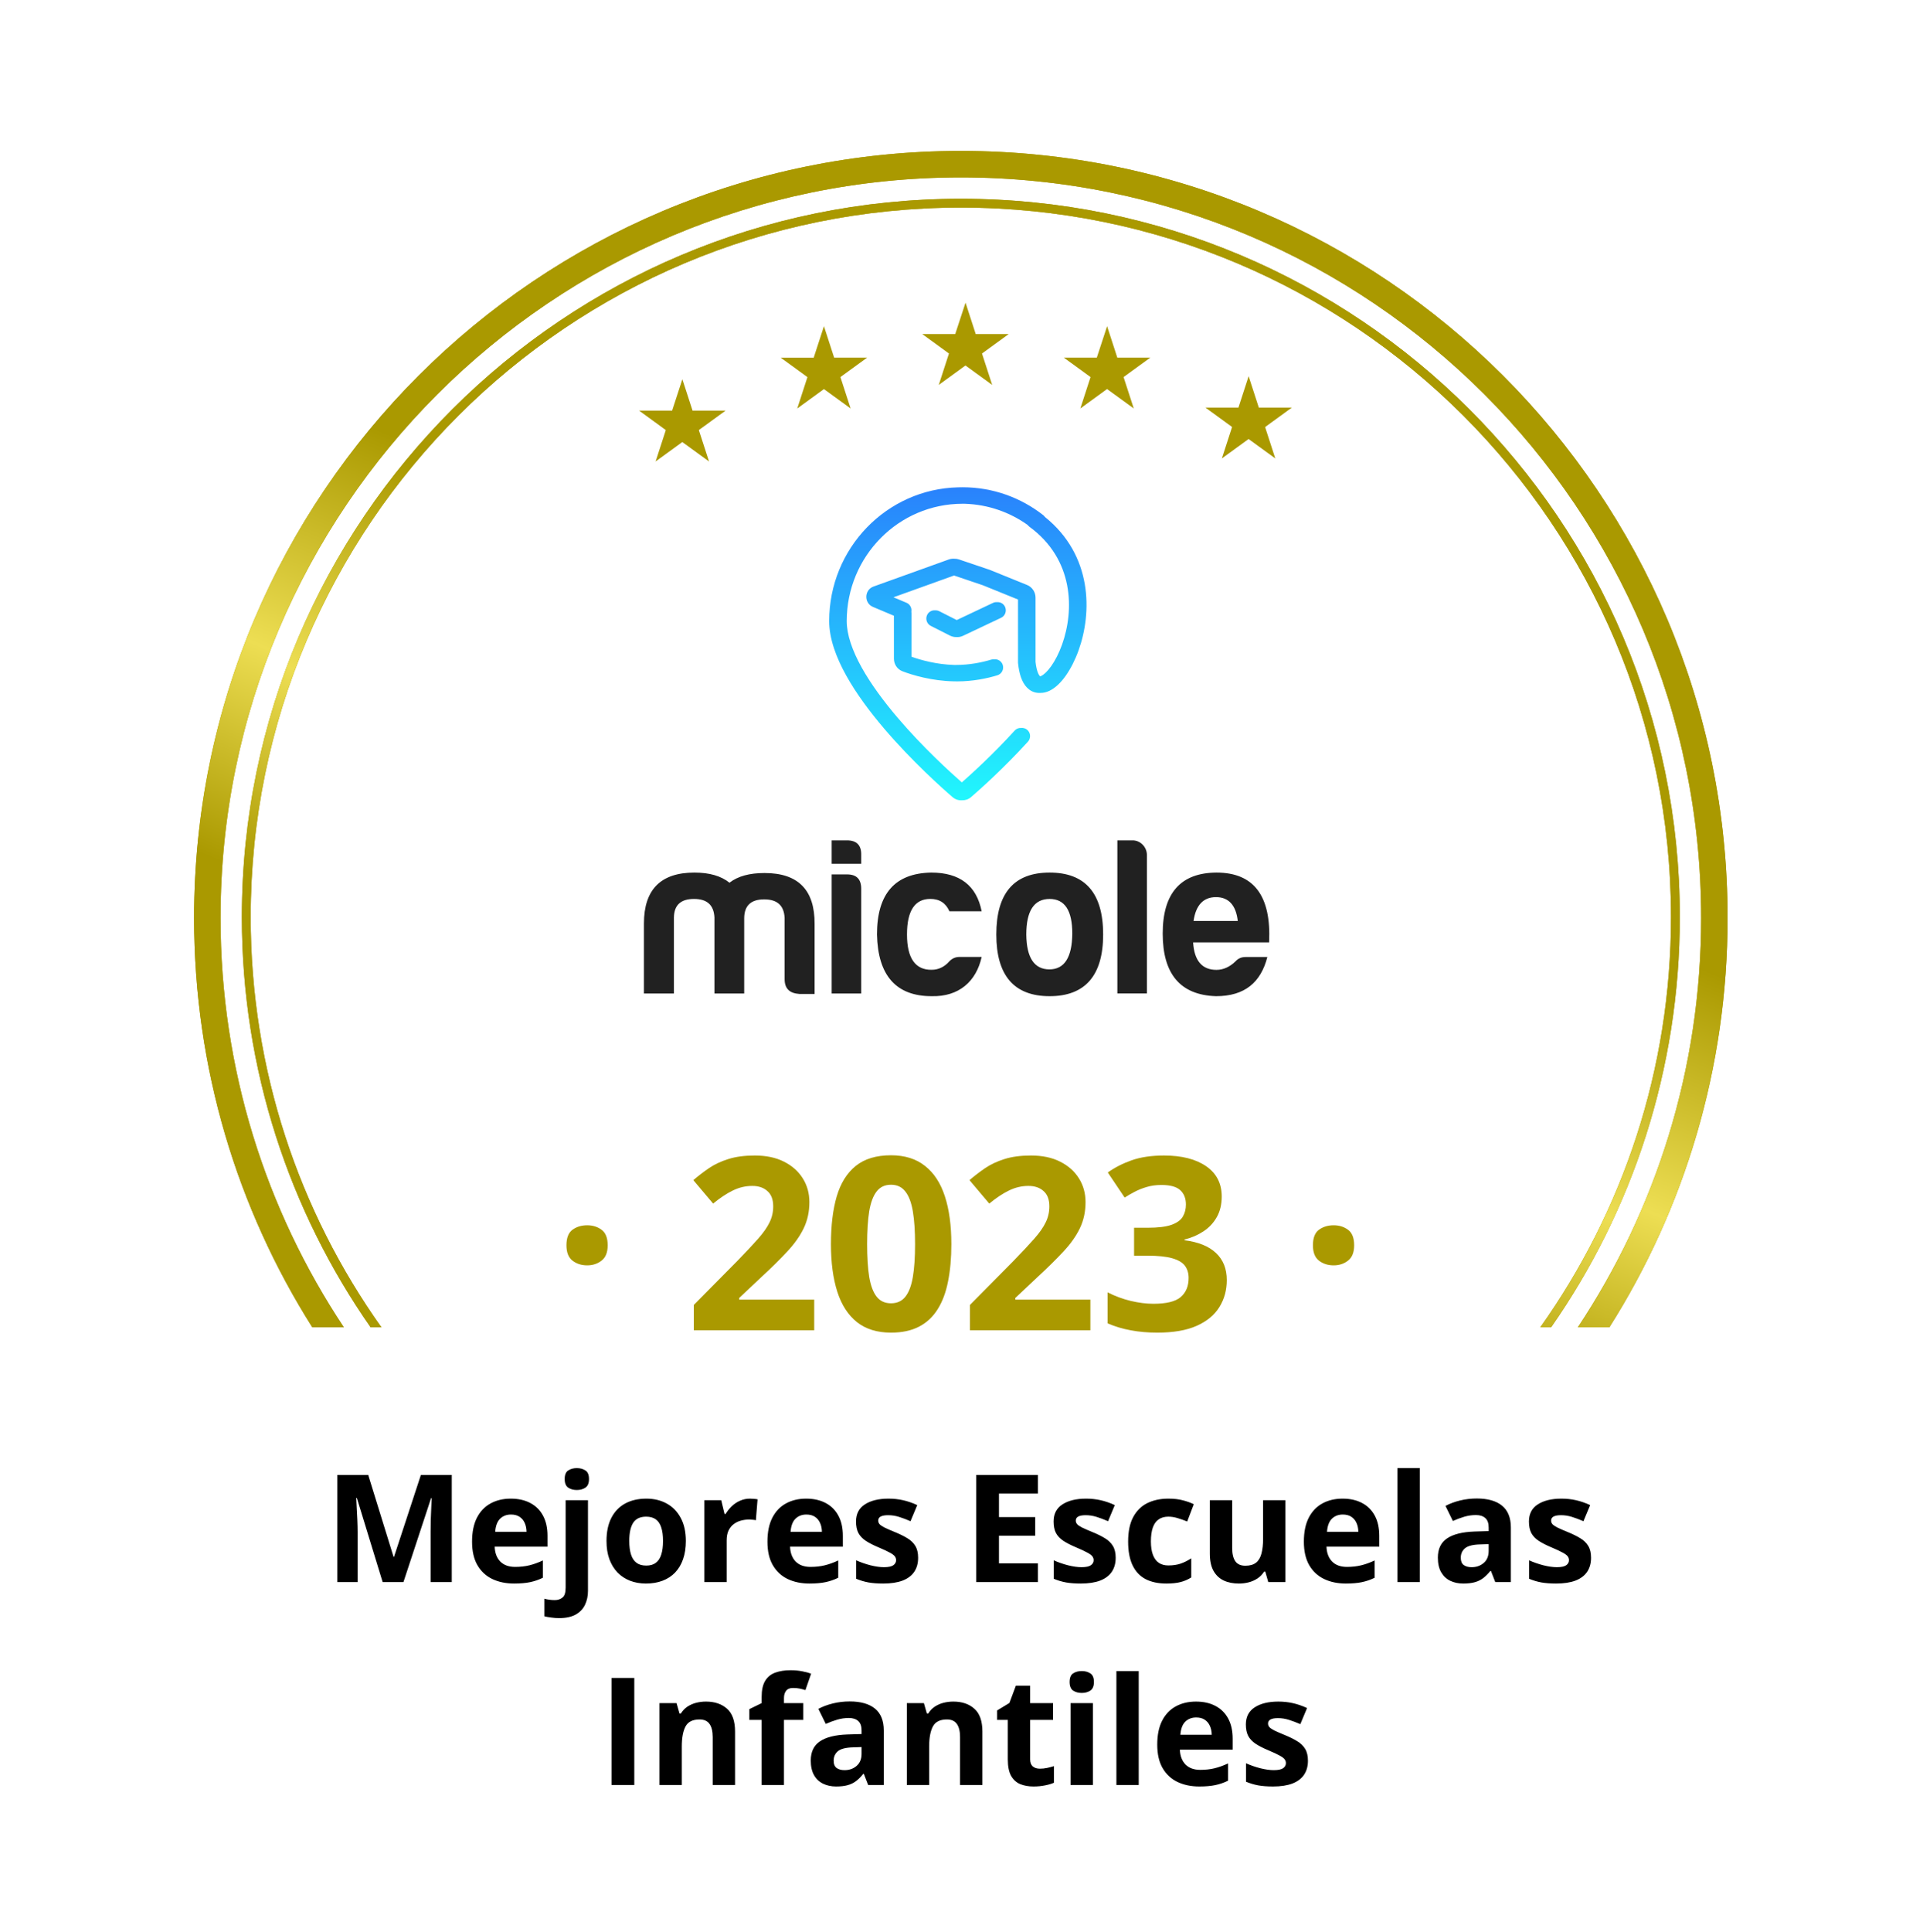 <svg width="218" height="219" viewBox="0 0 218 219" fill="none" xmlns="http://www.w3.org/2000/svg">
<g filter="url(#filter0_d_801_4191)">
<path fill-rule="evenodd" clip-rule="evenodd" d="M114.443 2.498C111.392 -0.833 106.142 -0.833 103.091 2.498C100.464 5.366 96.111 5.824 92.945 3.565C89.268 0.941 84.133 2.032 81.841 5.925C79.868 9.276 75.704 10.629 72.138 9.077C67.996 7.275 63.2 9.411 61.768 13.694C60.535 17.383 56.744 19.572 52.932 18.796C48.507 17.894 44.259 20.98 43.749 25.468C43.31 29.332 40.056 32.262 36.167 32.295C31.65 32.333 28.138 36.234 28.572 40.73C28.945 44.602 26.372 48.144 22.575 48.984C18.165 49.961 15.54 54.508 16.899 58.815C18.069 62.524 16.289 66.523 12.749 68.135C8.639 70.008 7.016 75.001 9.241 78.931C11.157 82.316 10.247 86.598 7.12 88.911C3.489 91.597 2.94 96.818 5.934 100.2C8.511 103.112 8.511 107.49 5.934 110.403C2.94 113.785 3.489 119.006 7.12 121.692C10.247 124.005 11.157 128.287 9.241 131.671C7.016 135.602 8.639 140.595 12.749 142.467C16.289 144.079 18.069 148.079 16.899 151.788L16.51 153.021C15.36 156.665 17.581 160.512 21.312 161.339L26.364 162.457V179.301C26.364 184.824 30.841 189.301 36.364 189.301H52.364C57.887 189.301 62.364 193.778 62.364 199.301V200.301C62.364 205.824 66.841 210.301 72.364 210.301H146.364C151.887 210.301 156.364 205.824 156.364 200.301V199.301C156.364 193.778 160.841 189.301 166.364 189.301H182.364C187.887 189.301 192.364 184.824 192.364 179.301V162.193L196.222 161.339C199.953 160.512 202.174 156.665 201.024 153.021L200.635 151.788C199.465 148.079 201.245 144.079 204.785 142.467C208.895 140.595 210.518 135.602 208.293 131.671C206.377 128.287 207.287 124.005 210.414 121.692C214.045 119.006 214.594 113.785 211.6 110.403C209.022 107.49 209.022 103.112 211.6 100.2C214.594 96.818 214.045 91.597 210.414 88.911C207.287 86.598 206.377 82.316 208.293 78.931C210.518 75.001 208.895 70.008 204.785 68.135C201.245 66.523 199.465 62.524 200.635 58.815C201.994 54.508 199.369 49.961 194.959 48.984C191.162 48.144 188.589 44.602 188.962 40.73C189.396 36.234 185.883 32.333 181.367 32.295C177.478 32.262 174.224 29.332 173.785 25.468C173.275 20.98 169.027 17.894 164.601 18.796C160.79 19.572 156.999 17.383 155.766 13.694C154.334 9.411 149.538 7.275 145.396 9.077C141.829 10.629 137.666 9.276 135.693 5.925C133.401 2.032 128.266 0.941 124.589 3.565C121.423 5.824 117.07 5.366 114.443 2.498Z" fill="white"/>
</g>
<path d="M109.457 34.301L110.566 37.717L110.61 37.861H110.76H114.354L111.448 39.974L111.326 40.063L111.37 40.207L112.479 43.623L109.573 41.511L109.451 41.422L109.329 41.511L106.423 43.623L107.532 40.207L107.577 40.063L107.455 39.974L104.549 37.861H108.142H108.292L108.336 37.717L109.457 34.301Z" fill="#AA9900"/>
<path d="M125.507 36.97L126.616 40.386L126.66 40.531H126.81H130.404L127.498 42.644L127.376 42.732L127.42 42.877L128.529 46.293L125.623 44.18L125.501 44.091L125.379 44.18L122.473 46.293L123.582 42.877L123.626 42.732L123.504 42.644L120.598 40.531H124.192H124.342L124.386 40.386L125.507 36.97Z" fill="#AA9900"/>
<path d="M77.357 42.978L78.466 46.394L78.51 46.538H78.66H82.254L79.348 48.651L79.226 48.74L79.27 48.884L80.379 52.301L77.473 50.188L77.351 50.099L77.229 50.188L74.323 52.301L75.433 48.884L75.477 48.74L75.355 48.651L72.454 46.538H76.048H76.198L76.242 46.394L77.357 42.978Z" fill="#AA9900"/>
<path d="M93.407 36.97L94.516 40.386L94.56 40.531H94.71H98.304L95.398 42.644L95.276 42.732L95.32 42.877L96.429 46.293L93.529 44.185L93.407 44.097L93.285 44.185L90.379 46.298L91.488 42.882L91.532 42.738L91.41 42.649L88.504 40.536H92.098H92.248L92.292 40.392L93.407 36.97Z" fill="#AA9900"/>
<path d="M141.551 42.634L142.66 46.051L142.704 46.195H142.854H146.448L143.542 48.308L143.42 48.397L143.464 48.541L144.573 51.957L141.667 49.844L141.545 49.755L141.423 49.844L138.517 51.957L139.626 48.541L139.671 48.397L139.56 48.308L136.654 46.195H140.247H140.397L140.441 46.051L141.551 42.634Z" fill="#AA9900"/>
<path fill-rule="evenodd" clip-rule="evenodd" d="M25 104.032C25 57.681 62.575 20.106 108.925 20.106C155.276 20.106 192.851 57.681 192.851 104.032C192.851 121.187 187.705 137.137 178.872 150.427H182.447C190.937 137.001 195.851 121.089 195.851 104.032C195.851 56.024 156.933 17.106 108.925 17.106C60.918 17.106 22 56.024 22 104.032C22 121.089 26.914 137.001 35.404 150.427H38.979C30.146 137.137 25 121.187 25 104.032Z" fill="#AA9900"/>
<path fill-rule="evenodd" clip-rule="evenodd" d="M25 104.032C25 57.681 62.575 20.106 108.925 20.106C155.276 20.106 192.851 57.681 192.851 104.032C192.851 121.187 187.705 137.137 178.872 150.427H182.447C190.937 137.001 195.851 121.089 195.851 104.032C195.851 56.024 156.933 17.106 108.925 17.106C60.918 17.106 22 56.024 22 104.032C22 121.089 26.914 137.001 35.404 150.427H38.979C30.146 137.137 25 121.187 25 104.032Z" fill="url(#paint0_linear_801_4191)"/>
<path fill-rule="evenodd" clip-rule="evenodd" d="M28.419 103.931C28.419 59.524 64.462 23.525 108.926 23.525C153.389 23.525 189.432 59.524 189.432 103.931C189.432 121.256 183.947 137.3 174.615 150.427H175.838C185.037 137.245 190.432 121.217 190.432 103.931C190.432 58.971 153.94 22.525 108.926 22.525C63.911 22.525 27.419 58.971 27.419 103.931C27.419 121.217 32.813 137.245 42.013 150.427H43.236C33.904 137.3 28.419 121.256 28.419 103.931Z" fill="#AA9900"/>
<path fill-rule="evenodd" clip-rule="evenodd" d="M28.419 103.931C28.419 59.524 64.462 23.525 108.926 23.525C153.389 23.525 189.432 59.524 189.432 103.931C189.432 121.256 183.947 137.3 174.615 150.427H175.838C185.037 137.245 190.432 121.217 190.432 103.931C190.432 58.971 153.94 22.525 108.926 22.525C63.911 22.525 27.419 58.971 27.419 103.931C27.419 121.217 32.813 137.245 42.013 150.427H43.236C33.904 137.3 28.419 121.256 28.419 103.931Z" fill="url(#paint1_linear_801_4191)"/>
<g clip-path="url(#clip0_801_4191)">
<path fill-rule="evenodd" clip-rule="evenodd" d="M76.399 103.973V112.597H73V104.66C73 100.808 74.916 98.892 78.719 98.892C80.43 98.892 81.742 99.276 82.696 100.04C83.654 99.302 84.962 98.943 86.678 98.943C90.481 98.943 92.371 100.859 92.346 104.711V112.648H90.61C89.502 112.572 88.948 112.036 88.948 110.964V104.023C88.873 102.618 88.115 101.93 86.632 101.93C85.145 101.93 84.391 102.618 84.366 104.023V112.597H80.993V103.973C80.918 102.568 80.16 101.88 78.677 101.88C77.182 101.88 76.424 102.568 76.399 103.973ZM96.02 99.099C97.103 99.099 97.632 99.635 97.632 100.732V112.597H94.283V99.099H96.02V99.099ZM96.02 95.243C97.128 95.243 97.657 95.804 97.632 96.901V97.897H94.283V95.243H96.02ZM105.616 112.901C101.584 112.901 99.519 110.555 99.419 105.909C99.419 101.289 101.459 98.968 105.566 98.892C108.79 98.892 110.706 100.348 111.285 103.281H107.632C107.228 102.361 106.524 101.876 105.466 101.876C103.704 101.876 102.821 103.226 102.821 105.905C102.821 108.584 103.754 109.935 105.616 109.909C106.395 109.909 107.078 109.576 107.632 108.939C107.961 108.606 108.336 108.454 108.765 108.454H111.285C110.677 111.217 108.715 112.977 105.616 112.901ZM116.345 105.909C116.37 108.538 117.253 109.863 118.965 109.863C120.677 109.863 121.535 108.487 121.56 105.808C121.56 103.179 120.702 101.88 118.99 101.88C117.228 101.88 116.345 103.23 116.345 105.909ZM125.058 105.909C125.058 110.555 123.017 112.901 118.99 112.901C114.962 112.901 112.946 110.555 112.946 105.909C112.946 101.213 114.962 98.892 118.99 98.892C123.017 98.892 125.058 101.213 125.058 105.909ZM130.019 96.901V112.593H126.67V95.243H128.407C129.29 95.243 130.019 96.01 130.019 96.901ZM135.308 104.378H140.319C140.119 102.593 139.286 101.673 137.849 101.673C136.416 101.673 135.562 102.593 135.308 104.378ZM137.853 112.901C133.821 112.774 131.81 110.399 131.81 105.808C131.81 101.213 133.851 98.918 137.903 98.892C142.135 98.892 144.126 101.521 143.872 106.804H135.258C135.383 108.871 136.266 109.918 137.903 109.918C138.682 109.918 139.415 109.584 140.069 108.947C140.373 108.614 140.748 108.462 141.202 108.462H143.672C142.939 111.319 141.127 112.901 137.853 112.901Z" fill="#212121"/>
<path fill-rule="evenodd" clip-rule="evenodd" d="M109.061 90.7C109.427 90.713 109.795 90.589 110.091 90.334C111.074 89.485 113.773 87.085 116.535 84.051C116.876 83.675 116.851 83.084 116.481 82.739C116.28 82.551 116.018 82.473 115.765 82.499C115.497 82.481 115.224 82.581 115.029 82.798C112.578 85.491 110.166 87.678 109.037 88.672C107.709 87.506 104.609 84.686 101.753 81.333C100.208 79.519 98.754 77.57 97.688 75.658C96.618 73.73 95.989 71.932 95.989 70.392C95.989 63.046 101.866 57.093 109.117 57.093C109.207 57.093 109.297 57.094 109.387 57.095C112.032 57.18 114.478 58.055 116.503 59.498C116.558 59.574 116.624 59.641 116.703 59.7C121.756 63.397 121.801 69.156 120.394 73.072C120.044 74.042 119.615 74.865 119.173 75.49C118.719 76.131 118.307 76.486 118.02 76.616C117.981 76.635 117.947 76.647 117.919 76.656C117.91 76.649 117.898 76.639 117.884 76.624C117.743 76.477 117.505 76.038 117.393 75.008V67.734C117.393 67.101 117.01 66.532 116.431 66.295L112.203 64.582L108.709 63.401C108.539 63.343 108.363 63.317 108.187 63.322C107.976 63.305 107.763 63.334 107.561 63.405L99.027 66.473C97.973 66.853 97.932 68.35 98.965 68.785L101.339 69.785V74.65C101.339 75.253 101.689 75.836 102.293 76.072C103.433 76.518 105.655 77.167 108.078 77.217C108.226 77.221 108.376 77.224 108.525 77.224C110.296 77.224 111.899 76.89 113.069 76.532C113.553 76.384 113.827 75.865 113.682 75.376C113.557 74.957 113.167 74.692 112.752 74.717C112.633 74.704 112.51 74.714 112.388 74.751C111.347 75.068 109.923 75.363 108.373 75.363C108.288 75.363 108.203 75.362 108.118 75.361C106.174 75.298 104.359 74.805 103.328 74.426V69.481C103.328 69.426 103.323 69.376 103.315 69.325C103.382 68.907 103.165 68.481 102.761 68.312L101.287 67.692L108.154 65.224L111.422 66.329L115.408 67.945V75.11L115.412 75.156C115.533 76.342 115.833 77.321 116.424 77.928C116.741 78.253 117.132 78.464 117.578 78.519C117.707 78.535 117.833 78.538 117.958 78.53C118.309 78.534 118.643 78.443 118.942 78.304C119.646 77.979 120.287 77.333 120.825 76.57C121.374 75.789 121.878 74.806 122.274 73.705C123.798 69.464 123.89 62.958 118.459 58.591C118.409 58.515 118.342 58.443 118.267 58.384C115.735 56.401 112.565 55.223 109.121 55.223C108.951 55.223 108.781 55.226 108.613 55.232C100.512 55.422 94 62.136 94 70.388C94 72.393 94.8 74.528 95.937 76.57C97.082 78.629 98.623 80.68 100.21 82.549C103.392 86.283 106.845 89.359 107.982 90.338C108.294 90.608 108.682 90.727 109.061 90.7ZM108.459 70.272L112.575 68.326C112.722 68.256 112.879 68.231 113.032 68.243C113.403 68.213 113.771 68.416 113.936 68.776C114.152 69.24 113.952 69.797 113.494 70.013L109.171 72.059C108.931 72.175 108.667 72.222 108.408 72.201C108.166 72.205 107.924 72.152 107.702 72.039L105.52 70.934C105.066 70.706 104.882 70.145 105.107 69.685C105.281 69.33 105.651 69.138 106.02 69.174C106.174 69.165 106.332 69.196 106.48 69.27L108.459 70.272Z" fill="url(#paint2_linear_801_4191)"/>
</g>
<path d="M64.215 141.135C64.215 140.298 64.442 139.71 64.897 139.372C65.359 139.034 65.916 138.865 66.566 138.865C67.198 138.865 67.741 139.034 68.195 139.372C68.659 139.71 68.89 140.298 68.89 141.135C68.89 141.936 68.659 142.515 68.195 142.871C67.741 143.228 67.198 143.406 66.566 143.406C65.916 143.406 65.359 143.228 64.897 142.871C64.442 142.515 64.215 141.936 64.215 141.135ZM92.303 150.765H78.653V147.893L83.555 142.938C84.543 141.923 85.336 141.077 85.932 140.401C86.538 139.715 86.974 139.092 87.241 138.531C87.517 137.97 87.655 137.369 87.655 136.728C87.655 135.953 87.437 135.374 87.001 134.991C86.573 134.6 85.999 134.404 85.278 134.404C84.521 134.404 83.786 134.577 83.074 134.925C82.362 135.272 81.618 135.766 80.844 136.407L78.6 133.749C79.161 133.268 79.753 132.814 80.376 132.387C81.008 131.96 81.738 131.617 82.566 131.359C83.403 131.091 84.405 130.958 85.572 130.958C86.854 130.958 87.953 131.189 88.87 131.652C89.796 132.115 90.509 132.748 91.007 133.549C91.506 134.341 91.755 135.241 91.755 136.247C91.755 137.324 91.542 138.308 91.114 139.198C90.687 140.089 90.064 140.97 89.244 141.843C88.434 142.716 87.455 143.682 86.306 144.741L83.795 147.105V147.292H92.303V150.765ZM107.849 141.002C107.849 142.578 107.725 143.984 107.475 145.222C107.235 146.46 106.843 147.51 106.3 148.374C105.766 149.238 105.062 149.897 104.19 150.351C103.317 150.805 102.258 151.032 101.011 151.032C99.444 151.032 98.157 150.636 97.151 149.843C96.145 149.042 95.401 147.893 94.921 146.397C94.44 144.893 94.199 143.094 94.199 141.002C94.199 138.891 94.418 137.088 94.854 135.592C95.299 134.088 96.02 132.935 97.017 132.133C98.015 131.332 99.346 130.931 101.011 130.931C102.569 130.931 103.851 131.332 104.857 132.133C105.873 132.926 106.625 134.074 107.115 135.579C107.604 137.075 107.849 138.882 107.849 141.002ZM98.3 141.002C98.3 142.488 98.38 143.731 98.54 144.728C98.709 145.716 98.99 146.46 99.382 146.958C99.773 147.457 100.316 147.706 101.011 147.706C101.697 147.706 102.235 147.461 102.627 146.972C103.028 146.473 103.313 145.73 103.482 144.741C103.651 143.744 103.736 142.497 103.736 141.002C103.736 139.515 103.651 138.272 103.482 137.275C103.313 136.278 103.028 135.53 102.627 135.031C102.235 134.524 101.697 134.27 101.011 134.27C100.316 134.27 99.773 134.524 99.382 135.031C98.99 135.53 98.709 136.278 98.54 137.275C98.38 138.272 98.3 139.515 98.3 141.002ZM123.609 150.765H109.959V147.893L114.861 142.938C115.849 141.923 116.642 141.077 117.238 140.401C117.844 139.715 118.28 139.092 118.547 138.531C118.823 137.97 118.961 137.369 118.961 136.728C118.961 135.953 118.743 135.374 118.307 134.991C117.88 134.6 117.305 134.404 116.584 134.404C115.827 134.404 115.093 134.577 114.38 134.925C113.668 135.272 112.924 135.766 112.15 136.407L109.906 133.749C110.467 133.268 111.059 132.814 111.682 132.387C112.315 131.96 113.045 131.617 113.873 131.359C114.71 131.091 115.711 130.958 116.878 130.958C118.16 130.958 119.26 131.189 120.177 131.652C121.103 132.115 121.815 132.748 122.314 133.549C122.812 134.341 123.062 135.241 123.062 136.247C123.062 137.324 122.848 138.308 122.421 139.198C121.993 140.089 121.37 140.97 120.551 141.843C119.74 142.716 118.761 143.682 117.612 144.741L115.101 147.105V147.292H123.609V150.765ZM138.501 135.606C138.501 136.505 138.314 137.284 137.94 137.943C137.566 138.602 137.059 139.141 136.418 139.559C135.785 139.978 135.073 140.285 134.281 140.481V140.561C135.848 140.757 137.036 141.237 137.847 142.003C138.666 142.769 139.075 143.793 139.075 145.075C139.075 146.215 138.795 147.234 138.234 148.134C137.682 149.033 136.827 149.741 135.67 150.257C134.512 150.774 133.021 151.032 131.195 151.032C130.118 151.032 129.112 150.943 128.177 150.765C127.251 150.596 126.378 150.333 125.559 149.977V146.464C126.396 146.891 127.273 147.216 128.19 147.439C129.107 147.653 129.962 147.76 130.755 147.76C132.233 147.76 133.266 147.506 133.853 146.998C134.45 146.482 134.748 145.761 134.748 144.835C134.748 144.292 134.61 143.833 134.334 143.459C134.058 143.085 133.577 142.8 132.892 142.604C132.215 142.408 131.267 142.31 130.047 142.31H128.564V139.145H130.073C131.276 139.145 132.188 139.034 132.811 138.811C133.444 138.58 133.871 138.268 134.094 137.876C134.325 137.476 134.441 137.021 134.441 136.514C134.441 135.819 134.227 135.276 133.8 134.885C133.372 134.493 132.66 134.297 131.663 134.297C131.04 134.297 130.47 134.377 129.953 134.537C129.446 134.689 128.987 134.876 128.578 135.098C128.168 135.312 127.807 135.521 127.496 135.726L125.586 132.881C126.352 132.329 127.246 131.871 128.27 131.505C129.303 131.14 130.532 130.958 131.957 130.958C133.969 130.958 135.563 131.363 136.738 132.173C137.913 132.984 138.501 134.128 138.501 135.606ZM148.839 141.135C148.839 140.298 149.066 139.71 149.52 139.372C149.983 139.034 150.539 138.865 151.189 138.865C151.821 138.865 152.365 139.034 152.819 139.372C153.282 139.71 153.513 140.298 153.513 141.135C153.513 141.936 153.282 142.515 152.819 142.871C152.365 143.228 151.821 143.406 151.189 143.406C150.539 143.406 149.983 143.228 149.52 142.871C149.066 142.515 148.839 141.936 148.839 141.135Z" fill="#AA9900"/>
<path d="M69.334 202.301V190.165H71.907V202.301H69.334ZM80.034 192.846C81.024 192.846 81.821 193.117 82.424 193.66C83.028 194.196 83.329 195.06 83.329 196.25V202.301H80.797V196.88C80.797 196.216 80.676 195.715 80.432 195.378C80.194 195.04 79.818 194.872 79.303 194.872C78.528 194.872 78 195.134 77.718 195.66C77.436 196.186 77.294 196.944 77.294 197.935V202.301H74.763V193.021H76.697L77.037 194.208H77.178C77.377 193.887 77.624 193.626 77.917 193.427C78.216 193.228 78.545 193.081 78.905 192.987C79.27 192.893 79.646 192.846 80.034 192.846ZM91.065 194.921H88.874V202.301H86.342V194.921H84.948V193.701L86.342 193.021V192.34C86.342 191.549 86.475 190.934 86.741 190.497C87.012 190.054 87.391 189.744 87.878 189.567C88.37 189.385 88.951 189.293 89.621 189.293C90.114 189.293 90.562 189.335 90.966 189.418C91.37 189.495 91.699 189.584 91.954 189.684L91.306 191.543C91.112 191.482 90.902 191.427 90.675 191.377C90.448 191.327 90.188 191.302 89.895 191.302C89.541 191.302 89.281 191.41 89.115 191.626C88.954 191.836 88.874 192.107 88.874 192.439V193.021H91.065V194.921ZM96.328 192.83C97.573 192.83 98.528 193.101 99.192 193.643C99.856 194.185 100.188 195.01 100.188 196.117V202.301H98.42L97.93 201.039H97.864C97.598 201.371 97.327 201.642 97.05 201.853C96.774 202.063 96.455 202.218 96.096 202.317C95.736 202.417 95.299 202.467 94.784 202.467C94.236 202.467 93.744 202.362 93.307 202.151C92.875 201.941 92.535 201.62 92.286 201.188C92.037 200.751 91.912 200.198 91.912 199.528C91.912 198.543 92.258 197.818 92.95 197.354C93.641 196.883 94.679 196.623 96.062 196.573L97.673 196.523V196.117C97.673 195.63 97.546 195.273 97.291 195.046C97.037 194.819 96.682 194.706 96.228 194.706C95.78 194.706 95.34 194.769 94.909 194.896C94.477 195.024 94.045 195.184 93.614 195.378L92.775 193.668C93.268 193.408 93.819 193.203 94.427 193.054C95.041 192.904 95.675 192.83 96.328 192.83ZM97.673 198.001L96.693 198.034C95.874 198.056 95.304 198.203 94.983 198.474C94.668 198.745 94.51 199.102 94.51 199.545C94.51 199.932 94.624 200.209 94.851 200.375C95.078 200.535 95.374 200.616 95.739 200.616C96.281 200.616 96.738 200.455 97.108 200.134C97.485 199.813 97.673 199.357 97.673 198.765V198.001ZM108.074 192.846C109.064 192.846 109.861 193.117 110.464 193.66C111.068 194.196 111.369 195.06 111.369 196.25V202.301H108.837V196.88C108.837 196.216 108.716 195.715 108.472 195.378C108.234 195.04 107.858 194.872 107.343 194.872C106.569 194.872 106.04 195.134 105.758 195.66C105.476 196.186 105.334 196.944 105.334 197.935V202.301H102.803V193.021H104.737L105.077 194.208H105.218C105.417 193.887 105.664 193.626 105.957 193.427C106.256 193.228 106.585 193.081 106.945 192.987C107.31 192.893 107.686 192.846 108.074 192.846ZM117.885 200.45C118.162 200.45 118.43 200.422 118.69 200.367C118.956 200.311 119.219 200.242 119.479 200.159V202.043C119.208 202.165 118.87 202.265 118.466 202.342C118.068 202.425 117.631 202.467 117.155 202.467C116.601 202.467 116.103 202.378 115.661 202.201C115.223 202.019 114.878 201.706 114.623 201.263C114.374 200.815 114.25 200.192 114.25 199.396V194.921H113.038V193.851L114.432 193.004L115.163 191.045H116.781V193.021H119.379V194.921H116.781V199.396C116.781 199.75 116.881 200.015 117.08 200.192C117.285 200.364 117.553 200.45 117.885 200.45ZM123.895 193.021V202.301H121.363V193.021H123.895ZM122.633 189.385C123.01 189.385 123.333 189.473 123.604 189.65C123.876 189.822 124.011 190.146 124.011 190.622C124.011 191.092 123.876 191.418 123.604 191.601C123.333 191.778 123.01 191.867 122.633 191.867C122.251 191.867 121.925 191.778 121.654 191.601C121.388 191.418 121.255 191.092 121.255 190.622C121.255 190.146 121.388 189.822 121.654 189.65C121.925 189.473 122.251 189.385 122.633 189.385ZM129.091 202.301H126.56V189.385H129.091V202.301ZM135.583 192.846C136.44 192.846 137.179 193.012 137.799 193.344C138.419 193.671 138.897 194.147 139.235 194.772C139.572 195.397 139.741 196.161 139.741 197.063V198.292H133.756C133.784 199.005 133.997 199.567 134.396 199.977C134.799 200.381 135.358 200.583 136.072 200.583C136.664 200.583 137.207 200.522 137.699 200.4C138.192 200.278 138.698 200.096 139.218 199.852V201.811C138.759 202.038 138.278 202.204 137.774 202.309C137.276 202.414 136.67 202.467 135.956 202.467C135.026 202.467 134.202 202.295 133.482 201.952C132.769 201.609 132.207 201.086 131.797 200.383C131.393 199.681 131.191 198.795 131.191 197.727C131.191 196.642 131.374 195.74 131.739 195.021C132.11 194.296 132.625 193.754 133.283 193.394C133.942 193.029 134.708 192.846 135.583 192.846ZM135.599 194.647C135.107 194.647 134.697 194.805 134.371 195.121C134.05 195.436 133.864 195.931 133.814 196.606H137.367C137.362 196.23 137.292 195.895 137.16 195.602C137.032 195.309 136.839 195.076 136.579 194.905C136.324 194.733 135.998 194.647 135.599 194.647ZM148.274 199.545C148.274 200.176 148.125 200.71 147.826 201.147C147.533 201.579 147.093 201.908 146.506 202.135C145.92 202.356 145.189 202.467 144.315 202.467C143.667 202.467 143.111 202.425 142.646 202.342C142.187 202.259 141.722 202.121 141.252 201.927V199.835C141.756 200.062 142.295 200.25 142.871 200.4C143.452 200.544 143.961 200.616 144.398 200.616C144.89 200.616 145.242 200.544 145.452 200.4C145.668 200.25 145.776 200.057 145.776 199.819C145.776 199.664 145.732 199.526 145.643 199.404C145.56 199.277 145.377 199.135 145.095 198.98C144.813 198.82 144.37 198.612 143.767 198.358C143.186 198.114 142.707 197.868 142.331 197.619C141.96 197.37 141.684 197.077 141.501 196.739C141.324 196.396 141.235 195.962 141.235 195.436C141.235 194.578 141.567 193.934 142.231 193.502C142.901 193.065 143.795 192.846 144.913 192.846C145.488 192.846 146.036 192.904 146.556 193.021C147.082 193.137 147.621 193.322 148.175 193.577L147.411 195.403C146.952 195.204 146.517 195.04 146.108 194.913C145.704 194.786 145.292 194.722 144.871 194.722C144.5 194.722 144.221 194.772 144.033 194.872C143.845 194.971 143.75 195.123 143.75 195.328C143.75 195.478 143.798 195.61 143.892 195.727C143.991 195.843 144.179 195.973 144.456 196.117C144.738 196.255 145.151 196.435 145.693 196.656C146.219 196.872 146.675 197.099 147.062 197.337C147.45 197.569 147.749 197.86 147.959 198.208C148.169 198.552 148.274 198.997 148.274 199.545Z" fill="black"/>
<path d="M43.379 179.301L40.458 169.78H40.383C40.394 170.007 40.41 170.35 40.433 170.809C40.46 171.263 40.485 171.747 40.507 172.262C40.529 172.776 40.541 173.241 40.541 173.656V179.301H38.241V167.165H41.744L44.616 176.445H44.666L47.712 167.165H51.215V179.301H48.816V173.557C48.816 173.175 48.822 172.735 48.833 172.237C48.85 171.739 48.869 171.266 48.891 170.817C48.913 170.364 48.93 170.023 48.941 169.796H48.866L45.737 179.301H43.379ZM57.906 169.846C58.764 169.846 59.502 170.012 60.122 170.344C60.742 170.671 61.221 171.147 61.558 171.772C61.896 172.397 62.065 173.161 62.065 174.063V175.292H56.08C56.107 176.005 56.32 176.567 56.719 176.977C57.123 177.381 57.682 177.583 58.395 177.583C58.988 177.583 59.53 177.522 60.023 177.4C60.515 177.278 61.021 177.096 61.541 176.852V178.811C61.082 179.038 60.601 179.204 60.097 179.309C59.599 179.414 58.993 179.467 58.279 179.467C57.35 179.467 56.525 179.295 55.806 178.952C55.092 178.609 54.53 178.086 54.121 177.383C53.717 176.681 53.515 175.795 53.515 174.727C53.515 173.642 53.697 172.74 54.062 172.021C54.433 171.296 54.948 170.754 55.606 170.394C56.265 170.029 57.031 169.846 57.906 169.846ZM57.922 171.647C57.43 171.647 57.02 171.805 56.694 172.121C56.373 172.436 56.188 172.931 56.138 173.606H59.69C59.685 173.23 59.616 172.895 59.483 172.602C59.356 172.309 59.162 172.076 58.902 171.905C58.647 171.733 58.321 171.647 57.922 171.647ZM63.376 183.385C63.088 183.385 62.789 183.363 62.48 183.318C62.17 183.28 61.912 183.233 61.708 183.177V181.185C61.912 181.24 62.106 181.279 62.289 181.301C62.466 181.329 62.668 181.343 62.895 181.343C63.238 181.343 63.528 181.246 63.766 181.052C64.004 180.864 64.123 180.491 64.123 179.932V170.021H66.655V180.305C66.655 180.87 66.547 181.384 66.331 181.849C66.115 182.319 65.767 182.693 65.285 182.97C64.804 183.246 64.167 183.385 63.376 183.385ZM64.015 167.622C64.015 167.146 64.148 166.822 64.414 166.65C64.685 166.473 65.011 166.385 65.393 166.385C65.769 166.385 66.093 166.473 66.364 166.65C66.635 166.822 66.771 167.146 66.771 167.622C66.771 168.092 66.635 168.418 66.364 168.601C66.093 168.778 65.769 168.867 65.393 168.867C65.011 168.867 64.685 168.778 64.414 168.601C64.148 168.418 64.015 168.092 64.015 167.622ZM77.753 174.644C77.753 175.419 77.648 176.105 77.438 176.703C77.233 177.3 76.931 177.807 76.533 178.222C76.14 178.631 75.664 178.941 75.105 179.151C74.552 179.362 73.926 179.467 73.229 179.467C72.576 179.467 71.976 179.362 71.428 179.151C70.885 178.941 70.412 178.631 70.008 178.222C69.61 177.807 69.3 177.3 69.079 176.703C68.863 176.105 68.755 175.419 68.755 174.644C68.755 173.615 68.938 172.743 69.303 172.029C69.668 171.315 70.188 170.773 70.863 170.402C71.538 170.032 72.344 169.846 73.279 169.846C74.148 169.846 74.917 170.032 75.586 170.402C76.262 170.773 76.79 171.315 77.172 172.029C77.559 172.743 77.753 173.615 77.753 174.644ZM71.336 174.644C71.336 175.253 71.403 175.765 71.536 176.18C71.668 176.595 71.876 176.907 72.158 177.118C72.44 177.328 72.808 177.433 73.262 177.433C73.71 177.433 74.073 177.328 74.35 177.118C74.632 176.907 74.837 176.595 74.964 176.18C75.097 175.765 75.163 175.253 75.163 174.644C75.163 174.03 75.097 173.521 74.964 173.117C74.837 172.707 74.632 172.4 74.35 172.195C74.067 171.991 73.699 171.888 73.246 171.888C72.576 171.888 72.089 172.118 71.785 172.577C71.486 173.036 71.336 173.725 71.336 174.644ZM85.024 169.846C85.152 169.846 85.298 169.854 85.464 169.871C85.636 169.882 85.774 169.899 85.879 169.921L85.689 172.295C85.606 172.267 85.487 172.248 85.332 172.237C85.182 172.22 85.052 172.212 84.941 172.212C84.615 172.212 84.297 172.253 83.987 172.336C83.683 172.419 83.409 172.555 83.165 172.743C82.921 172.926 82.728 173.169 82.584 173.474C82.446 173.772 82.376 174.14 82.376 174.578V179.301H79.845V170.021H81.762L82.136 171.581H82.26C82.443 171.266 82.67 170.978 82.941 170.718C83.218 170.452 83.53 170.242 83.879 170.087C84.233 169.926 84.615 169.846 85.024 169.846ZM91.391 169.846C92.249 169.846 92.988 170.012 93.607 170.344C94.227 170.671 94.706 171.147 95.043 171.772C95.381 172.397 95.55 173.161 95.55 174.063V175.292H89.565C89.593 176.005 89.806 176.567 90.204 176.977C90.608 177.381 91.167 177.583 91.881 177.583C92.473 177.583 93.015 177.522 93.508 177.4C94 177.278 94.507 177.096 95.027 176.852V178.811C94.567 179.038 94.086 179.204 93.582 179.309C93.085 179.414 92.478 179.467 91.765 179.467C90.835 179.467 90.01 179.295 89.291 178.952C88.577 178.609 88.016 178.086 87.606 177.383C87.202 176.681 87 175.795 87 174.727C87 173.642 87.183 172.74 87.548 172.021C87.919 171.296 88.433 170.754 89.092 170.394C89.75 170.029 90.517 169.846 91.391 169.846ZM91.408 171.647C90.915 171.647 90.506 171.805 90.179 172.121C89.858 172.436 89.673 172.931 89.623 173.606H93.176C93.17 173.23 93.101 172.895 92.968 172.602C92.841 172.309 92.647 172.076 92.387 171.905C92.133 171.733 91.806 171.647 91.408 171.647ZM104.083 176.545C104.083 177.176 103.934 177.71 103.635 178.147C103.341 178.579 102.902 178.908 102.315 179.135C101.728 179.356 100.998 179.467 100.124 179.467C99.476 179.467 98.92 179.425 98.455 179.342C97.996 179.259 97.531 179.121 97.061 178.927V176.835C97.564 177.062 98.104 177.25 98.679 177.4C99.26 177.544 99.769 177.616 100.207 177.616C100.699 177.616 101.05 177.544 101.261 177.4C101.477 177.25 101.584 177.057 101.584 176.819C101.584 176.664 101.54 176.526 101.452 176.404C101.369 176.277 101.186 176.135 100.904 175.98C100.622 175.82 100.179 175.612 99.576 175.358C98.995 175.114 98.516 174.868 98.14 174.619C97.769 174.37 97.492 174.077 97.31 173.739C97.132 173.396 97.044 172.962 97.044 172.436C97.044 171.578 97.376 170.934 98.04 170.502C98.71 170.065 99.603 169.846 100.721 169.846C101.297 169.846 101.845 169.904 102.365 170.021C102.89 170.137 103.43 170.322 103.983 170.577L103.22 172.403C102.76 172.204 102.326 172.04 101.917 171.913C101.513 171.786 101.1 171.722 100.68 171.722C100.309 171.722 100.029 171.772 99.841 171.872C99.653 171.971 99.559 172.123 99.559 172.328C99.559 172.478 99.606 172.61 99.7 172.727C99.8 172.843 99.988 172.973 100.265 173.117C100.547 173.255 100.959 173.435 101.501 173.656C102.027 173.872 102.484 174.099 102.871 174.337C103.258 174.569 103.557 174.86 103.768 175.208C103.978 175.552 104.083 175.997 104.083 176.545ZM117.663 179.301H110.674V167.165H117.663V169.273H113.247V171.938H117.356V174.046H113.247V177.176H117.663V179.301ZM126.479 176.545C126.479 177.176 126.329 177.71 126.03 178.147C125.737 178.579 125.297 178.908 124.71 179.135C124.124 179.356 123.393 179.467 122.519 179.467C121.872 179.467 121.315 179.425 120.851 179.342C120.391 179.259 119.926 179.121 119.456 178.927V176.835C119.96 177.062 120.499 177.25 121.075 177.4C121.656 177.544 122.165 177.616 122.602 177.616C123.095 177.616 123.446 177.544 123.656 177.4C123.872 177.25 123.98 177.057 123.98 176.819C123.98 176.664 123.936 176.526 123.847 176.404C123.764 176.277 123.582 176.135 123.299 175.98C123.017 175.82 122.574 175.612 121.971 175.358C121.39 175.114 120.911 174.868 120.535 174.619C120.164 174.37 119.888 174.077 119.705 173.739C119.528 173.396 119.439 172.962 119.439 172.436C119.439 171.578 119.771 170.934 120.436 170.502C121.105 170.065 121.999 169.846 123.117 169.846C123.692 169.846 124.24 169.904 124.76 170.021C125.286 170.137 125.826 170.322 126.379 170.577L125.615 172.403C125.156 172.204 124.722 172.04 124.312 171.913C123.908 171.786 123.496 171.722 123.075 171.722C122.704 171.722 122.425 171.772 122.237 171.872C122.049 171.971 121.955 172.123 121.955 172.328C121.955 172.478 122.002 172.61 122.096 172.727C122.195 172.843 122.383 172.973 122.66 173.117C122.942 173.255 123.355 173.435 123.897 173.656C124.423 173.872 124.879 174.099 125.267 174.337C125.654 174.569 125.953 174.86 126.163 175.208C126.373 175.552 126.479 175.997 126.479 176.545ZM132.223 179.467C131.304 179.467 130.521 179.301 129.874 178.969C129.226 178.631 128.734 178.111 128.396 177.408C128.058 176.705 127.89 175.806 127.89 174.71C127.89 173.576 128.081 172.652 128.462 171.938C128.85 171.219 129.384 170.69 130.064 170.353C130.751 170.015 131.545 169.846 132.447 169.846C133.089 169.846 133.642 169.91 134.107 170.037C134.577 170.159 134.987 170.306 135.335 170.477L134.588 172.436C134.19 172.276 133.819 172.146 133.476 172.046C133.133 171.941 132.79 171.888 132.447 171.888C132.004 171.888 131.636 171.993 131.343 172.204C131.049 172.408 130.831 172.718 130.687 173.133C130.543 173.548 130.471 174.069 130.471 174.694C130.471 175.308 130.549 175.817 130.704 176.221C130.859 176.625 131.083 176.927 131.376 177.126C131.669 177.32 132.026 177.417 132.447 177.417C132.972 177.417 133.44 177.347 133.85 177.209C134.259 177.065 134.658 176.866 135.045 176.611V178.778C134.658 179.021 134.251 179.196 133.825 179.301C133.404 179.411 132.87 179.467 132.223 179.467ZM145.72 170.021V179.301H143.777L143.437 178.114H143.304C143.105 178.429 142.856 178.687 142.557 178.886C142.258 179.085 141.929 179.232 141.569 179.326C141.21 179.42 140.836 179.467 140.449 179.467C139.785 179.467 139.206 179.351 138.714 179.118C138.221 178.88 137.837 178.512 137.56 178.014C137.289 177.516 137.153 176.869 137.153 176.072V170.021H139.685V175.441C139.685 176.105 139.804 176.606 140.042 176.943C140.28 177.281 140.659 177.45 141.179 177.45C141.694 177.45 142.098 177.333 142.391 177.101C142.684 176.863 142.889 176.517 143.005 176.063C143.127 175.604 143.188 175.045 143.188 174.387V170.021H145.72ZM152.203 169.846C153.06 169.846 153.799 170.012 154.419 170.344C155.039 170.671 155.517 171.147 155.855 171.772C156.193 172.397 156.361 173.161 156.361 174.063V175.292H150.376C150.404 176.005 150.617 176.567 151.016 176.977C151.42 177.381 151.979 177.583 152.692 177.583C153.285 177.583 153.827 177.522 154.319 177.4C154.812 177.278 155.318 177.096 155.838 176.852V178.811C155.379 179.038 154.898 179.204 154.394 179.309C153.896 179.414 153.29 179.467 152.576 179.467C151.646 179.467 150.822 179.295 150.103 178.952C149.389 178.609 148.827 178.086 148.417 177.383C148.014 176.681 147.812 175.795 147.812 174.727C147.812 173.642 147.994 172.74 148.359 172.021C148.73 171.296 149.245 170.754 149.903 170.394C150.562 170.029 151.328 169.846 152.203 169.846ZM152.219 171.647C151.727 171.647 151.317 171.805 150.991 172.121C150.67 172.436 150.484 172.931 150.435 173.606H153.987C153.982 173.23 153.913 172.895 153.78 172.602C153.653 172.309 153.459 172.076 153.199 171.905C152.944 171.733 152.618 171.647 152.219 171.647ZM160.952 179.301H158.42V166.385H160.952V179.301ZM167.418 169.83C168.663 169.83 169.618 170.101 170.282 170.643C170.946 171.185 171.278 172.01 171.278 173.117V179.301H169.51L169.02 178.039H168.954C168.688 178.371 168.417 178.642 168.14 178.853C167.863 179.063 167.545 179.218 167.186 179.317C166.826 179.417 166.389 179.467 165.874 179.467C165.326 179.467 164.834 179.362 164.396 179.151C163.965 178.941 163.625 178.62 163.375 178.188C163.126 177.751 163.002 177.198 163.002 176.528C163.002 175.543 163.348 174.818 164.04 174.354C164.731 173.883 165.769 173.623 167.152 173.573L168.763 173.523V173.117C168.763 172.63 168.635 172.273 168.381 172.046C168.126 171.819 167.772 171.706 167.318 171.706C166.87 171.706 166.43 171.769 165.999 171.896C165.567 172.024 165.135 172.184 164.704 172.378L163.865 170.668C164.358 170.408 164.908 170.203 165.517 170.054C166.131 169.904 166.765 169.83 167.418 169.83ZM168.763 175.001L167.783 175.034C166.964 175.056 166.394 175.203 166.073 175.474C165.758 175.745 165.6 176.102 165.6 176.545C165.6 176.932 165.714 177.209 165.94 177.375C166.167 177.535 166.463 177.616 166.829 177.616C167.371 177.616 167.827 177.455 168.198 177.134C168.575 176.813 168.763 176.357 168.763 175.765V175.001ZM180.367 176.545C180.367 177.176 180.218 177.71 179.919 178.147C179.626 178.579 179.186 178.908 178.599 179.135C178.013 179.356 177.282 179.467 176.408 179.467C175.76 179.467 175.204 179.425 174.739 179.342C174.28 179.259 173.815 179.121 173.345 178.927V176.835C173.848 177.062 174.388 177.25 174.963 177.4C175.544 177.544 176.054 177.616 176.491 177.616C176.983 177.616 177.335 177.544 177.545 177.4C177.761 177.25 177.869 177.057 177.869 176.819C177.869 176.664 177.824 176.526 177.736 176.404C177.653 176.277 177.47 176.135 177.188 175.98C176.906 175.82 176.463 175.612 175.86 175.358C175.279 175.114 174.8 174.868 174.424 174.619C174.053 174.37 173.776 174.077 173.594 173.739C173.417 173.396 173.328 172.962 173.328 172.436C173.328 171.578 173.66 170.934 174.324 170.502C174.994 170.065 175.888 169.846 177.005 169.846C177.581 169.846 178.129 169.904 178.649 170.021C179.175 170.137 179.714 170.322 180.268 170.577L179.504 172.403C179.045 172.204 178.61 172.04 178.201 171.913C177.797 171.786 177.384 171.722 176.964 171.722C176.593 171.722 176.314 171.772 176.125 171.872C175.937 171.971 175.843 172.123 175.843 172.328C175.843 172.478 175.89 172.61 175.984 172.727C176.084 172.843 176.272 172.973 176.549 173.117C176.831 173.255 177.243 173.435 177.786 173.656C178.311 173.872 178.768 174.099 179.155 174.337C179.543 174.569 179.841 174.86 180.052 175.208C180.262 175.552 180.367 175.997 180.367 176.545Z" fill="black"/>
<defs>
<filter id="filter0_d_801_4191" x="0" y="0" width="217.534" height="218.301" filterUnits="userSpaceOnUse" color-interpolation-filters="sRGB">
<feFlood flood-opacity="0" result="BackgroundImageFix"/>
<feColorMatrix in="SourceAlpha" type="matrix" values="0 0 0 0 0 0 0 0 0 0 0 0 0 0 0 0 0 0 127 0" result="hardAlpha"/>
<feOffset dy="4"/>
<feGaussianBlur stdDeviation="2"/>
<feColorMatrix type="matrix" values="0 0 0 0 0 0 0 0 0 0 0 0 0 0 0 0 0 0 0.15 0"/>
<feBlend mode="normal" in2="BackgroundImageFix" result="effect1_dropShadow_801_4191"/>
<feBlend mode="normal" in="SourceGraphic" in2="effect1_dropShadow_801_4191" result="shape"/>
</filter>
<linearGradient id="paint0_linear_801_4191" x1="121.09" y1="41.699" x2="79.116" y2="144.71" gradientUnits="userSpaceOnUse">
<stop offset="0.323" stop-color="#AA9900"/>
<stop offset="0.573" stop-color="#EDDE53"/>
<stop offset="0.792" stop-color="#AA9900"/>
</linearGradient>
<linearGradient id="paint1_linear_801_4191" x1="120.332" y1="46.118" x2="79.405" y2="144.288" gradientUnits="userSpaceOnUse">
<stop offset="0.323" stop-color="#AA9900"/>
<stop offset="0.573" stop-color="#EDDE53"/>
<stop offset="0.792" stop-color="#AA9900"/>
</linearGradient>
<linearGradient id="paint2_linear_801_4191" x1="108.5" y1="55.234" x2="108.5" y2="90.704" gradientUnits="userSpaceOnUse">
<stop stop-color="#2982FC"/>
<stop offset="1" stop-color="#21F7FD"/>
</linearGradient>
<clipPath id="clip0_801_4191">
<rect width="70.892" height="57.764" fill="white" transform="translate(73 55.139)"/>
</clipPath>
</defs>
</svg>
